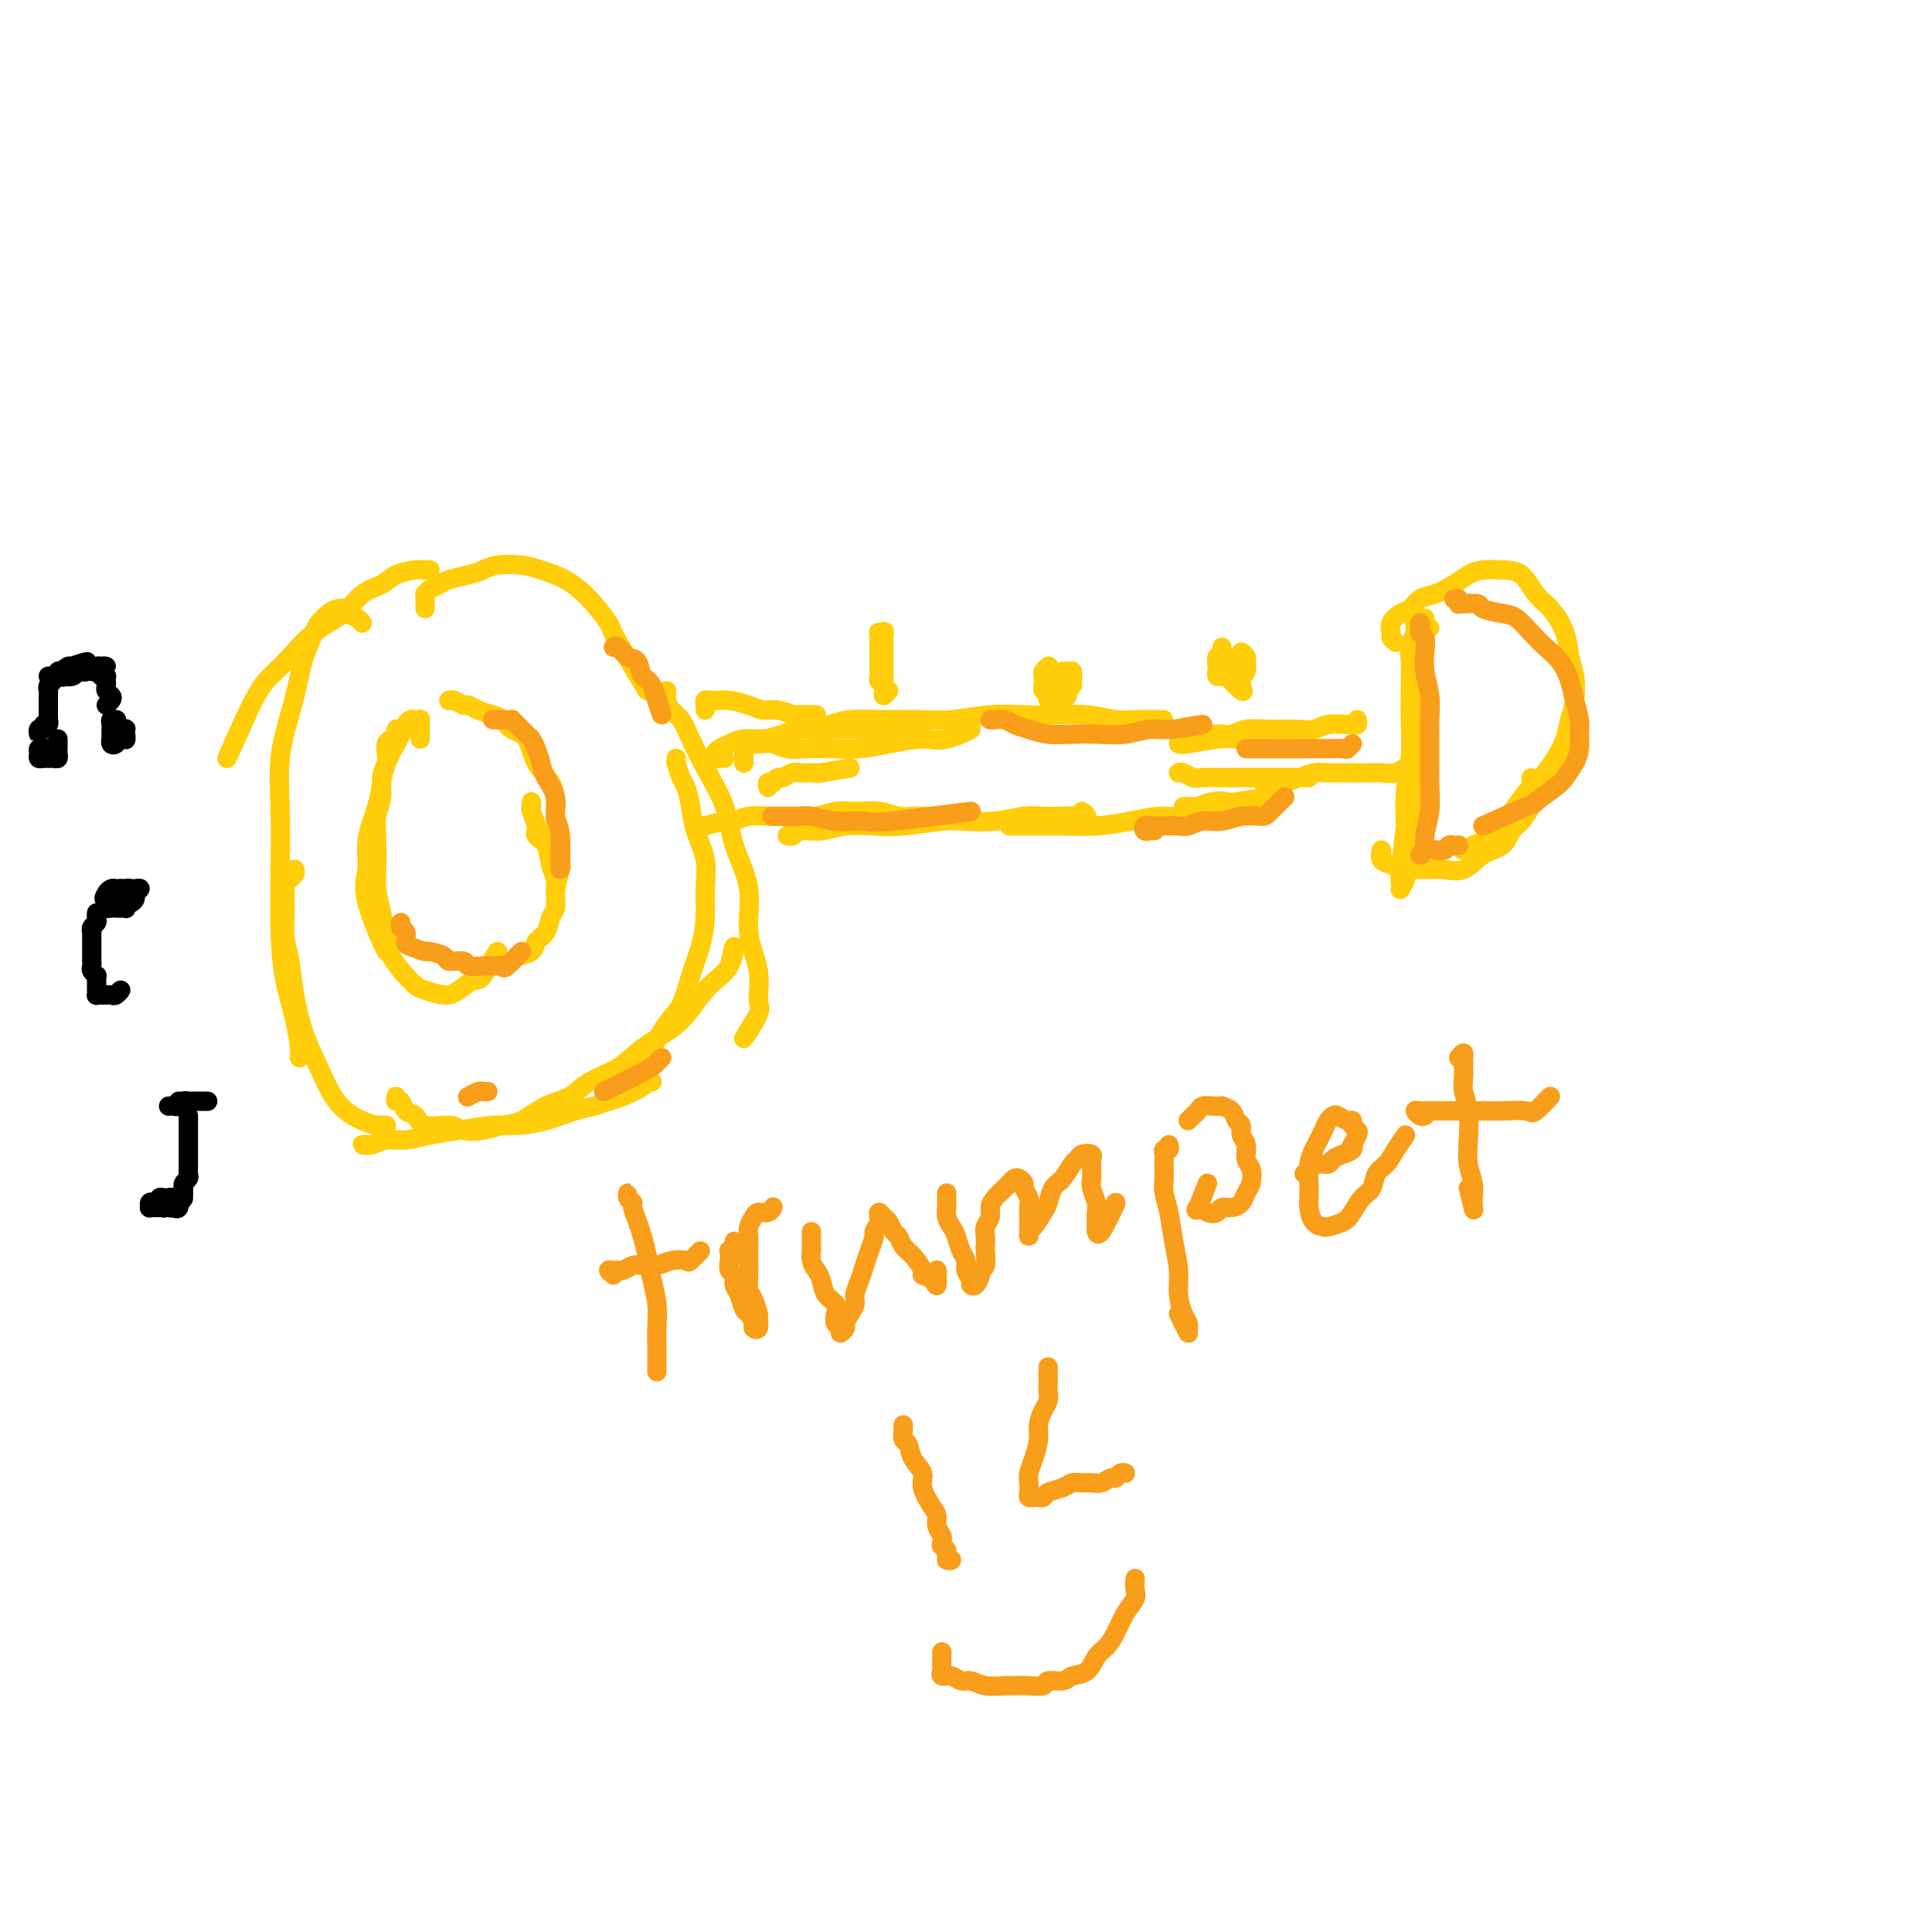 <svg viewBox='0 0 400 400' version='1.1' xmlns='http://www.w3.org/2000/svg' xmlns:xlink='http://www.w3.org/1999/xlink'><g fill='none' stroke='#FFCD0A' stroke-width='4' stroke-linecap='round' stroke-linejoin='round'><path d='M87,153c0.000,-0.332 0.001,-0.663 0,-1c-0.001,-0.337 -0.003,-0.679 0,-1c0.003,-0.321 0.012,-0.623 0,-1c-0.012,-0.377 -0.045,-0.831 0,-1c0.045,-0.169 0.166,-0.053 0,0c-0.166,0.053 -0.621,0.043 -1,0c-0.379,-0.043 -0.683,-0.119 -1,0c-0.317,0.119 -0.649,0.432 -1,1c-0.351,0.568 -0.723,1.391 -1,2c-0.277,0.609 -0.460,1.004 -1,2c-0.540,0.996 -1.436,2.593 -2,4c-0.564,1.407 -0.797,2.622 -1,4c-0.203,1.378 -0.376,2.918 -1,5c-0.624,2.082 -1.697,4.707 -2,7c-0.303,2.293 0.166,4.254 0,6c-0.166,1.746 -0.968,3.278 0,7c0.968,3.722 3.705,9.635 4,10c0.295,0.365 -1.853,-4.817 -4,-10'/><path d='M84,151c0.081,-0.006 0.163,-0.013 0,0c-0.163,0.013 -0.569,0.044 -1,0c-0.431,-0.044 -0.886,-0.163 -1,0c-0.114,0.163 0.114,0.609 0,1c-0.114,0.391 -0.571,0.726 -1,1c-0.429,0.274 -0.832,0.488 -1,1c-0.168,0.512 -0.101,1.322 0,2c0.101,0.678 0.237,1.225 0,2c-0.237,0.775 -0.848,1.779 -1,3c-0.152,1.221 0.155,2.660 0,4c-0.155,1.340 -0.771,2.580 -1,4c-0.229,1.420 -0.072,3.019 0,5c0.072,1.981 0.059,4.342 0,6c-0.059,1.658 -0.164,2.611 0,4c0.164,1.389 0.597,3.212 1,5c0.403,1.788 0.778,3.539 1,5c0.222,1.461 0.293,2.630 1,4c0.707,1.370 2.051,2.940 3,4c0.949,1.060 1.504,1.611 2,2c0.496,0.389 0.932,0.618 2,1c1.068,0.382 2.769,0.917 4,1c1.231,0.083 1.993,-0.287 3,-1c1.007,-0.713 2.260,-1.768 3,-2c0.740,-0.232 0.969,0.361 2,-1c1.031,-1.361 2.866,-4.674 3,-5c0.134,-0.326 -1.433,2.337 -3,5'/><path d='M93,145c-0.058,0.032 -0.116,0.064 0,0c0.116,-0.064 0.405,-0.224 1,0c0.595,0.224 1.497,0.833 2,1c0.503,0.167 0.609,-0.106 1,0c0.391,0.106 1.067,0.592 2,1c0.933,0.408 2.121,0.738 3,1c0.879,0.262 1.447,0.456 2,1c0.553,0.544 1.091,1.439 2,2c0.909,0.561 2.190,0.790 3,2c0.810,1.210 1.149,3.401 2,5c0.851,1.599 2.215,2.606 3,4c0.785,1.394 0.990,3.176 1,5c0.010,1.824 -0.177,3.690 0,6c0.177,2.310 0.718,5.062 1,6c0.282,0.938 0.307,0.060 0,1c-0.307,0.940 -0.945,3.697 -1,4c-0.055,0.303 0.472,-1.849 1,-4'/><path d='M110,166c0.034,0.387 0.069,0.773 0,1c-0.069,0.227 -0.240,0.294 0,1c0.240,0.706 0.891,2.051 1,3c0.109,0.949 -0.325,1.503 0,2c0.325,0.497 1.408,0.938 2,2c0.592,1.062 0.691,2.745 1,4c0.309,1.255 0.827,2.083 1,3c0.173,0.917 0.000,1.922 0,3c-0.000,1.078 0.171,2.229 0,3c-0.171,0.771 -0.686,1.164 -1,2c-0.314,0.836 -0.427,2.116 -1,3c-0.573,0.884 -1.607,1.371 -2,2c-0.393,0.629 -0.144,1.400 -1,2c-0.856,0.600 -2.816,1.029 -3,1c-0.184,-0.029 1.408,-0.514 3,-1'/><path d='M89,118c-0.300,0.017 -0.601,0.033 -1,0c-0.399,-0.033 -0.898,-0.116 -2,0c-1.102,0.116 -2.807,0.431 -4,1c-1.193,0.569 -1.872,1.394 -3,2c-1.128,0.606 -2.703,0.994 -4,2c-1.297,1.006 -2.314,2.629 -4,4c-1.686,1.371 -4.039,2.489 -6,4c-1.961,1.511 -3.528,3.413 -5,5c-1.472,1.587 -2.848,2.858 -4,4c-1.152,1.142 -2.079,2.154 -4,6c-1.921,3.846 -4.834,10.528 -5,11c-0.166,0.472 2.417,-5.264 5,-11'/><path d='M75,129c-0.228,-0.340 -0.456,-0.680 -1,-1c-0.544,-0.320 -1.405,-0.620 -2,-1c-0.595,-0.380 -0.923,-0.841 -1,-1c-0.077,-0.159 0.097,-0.015 0,0c-0.097,0.015 -0.464,-0.099 -1,0c-0.536,0.099 -1.242,0.410 -2,1c-0.758,0.590 -1.568,1.460 -2,2c-0.432,0.540 -0.488,0.751 -1,2c-0.512,1.249 -1.482,3.536 -2,5c-0.518,1.464 -0.583,2.104 -1,4c-0.417,1.896 -1.184,5.049 -2,8c-0.816,2.951 -1.681,5.700 -2,9c-0.319,3.300 -0.093,7.150 0,11c0.093,3.850 0.053,7.700 0,12c-0.053,4.300 -0.119,9.051 0,13c0.119,3.949 0.424,7.097 1,10c0.576,2.903 1.422,5.562 2,8c0.578,2.438 0.886,4.656 1,6c0.114,1.344 0.032,1.812 0,2c-0.032,0.188 -0.016,0.094 0,0'/><path d='M61,180c0.083,0.332 0.166,0.664 0,1c-0.166,0.336 -0.580,0.674 -1,1c-0.420,0.326 -0.844,0.638 -1,1c-0.156,0.362 -0.043,0.774 0,1c0.043,0.226 0.015,0.267 0,1c-0.015,0.733 -0.016,2.160 0,3c0.016,0.840 0.048,1.093 0,2c-0.048,0.907 -0.176,2.467 0,4c0.176,1.533 0.654,3.039 1,5c0.346,1.961 0.558,4.377 1,7c0.442,2.623 1.112,5.453 2,8c0.888,2.547 1.994,4.812 3,7c1.006,2.188 1.910,4.299 3,6c1.090,1.701 2.364,2.992 4,4c1.636,1.008 3.633,1.733 5,2c1.367,0.267 2.105,0.076 2,0c-0.105,-0.076 -1.052,-0.038 -2,0'/><path d='M88,126c0.001,-0.341 0.002,-0.683 0,-1c-0.002,-0.317 -0.008,-0.610 0,-1c0.008,-0.390 0.031,-0.878 0,-1c-0.031,-0.122 -0.115,0.122 0,0c0.115,-0.122 0.429,-0.610 1,-1c0.571,-0.390 1.400,-0.683 2,-1c0.600,-0.317 0.972,-0.660 2,-1c1.028,-0.340 2.714,-0.677 4,-1c1.286,-0.323 2.174,-0.632 3,-1c0.826,-0.368 1.591,-0.796 3,-1c1.409,-0.204 3.460,-0.184 5,0c1.540,0.184 2.567,0.532 4,1c1.433,0.468 3.272,1.056 5,2c1.728,0.944 3.344,2.245 5,4c1.656,1.755 3.351,3.965 4,5c0.649,1.035 0.252,0.894 2,4c1.748,3.106 5.642,9.459 6,10c0.358,0.541 -2.821,-4.729 -6,-10'/><path d='M138,143c0.017,0.360 0.035,0.720 0,1c-0.035,0.280 -0.121,0.480 0,1c0.121,0.520 0.449,1.361 1,2c0.551,0.639 1.325,1.076 2,2c0.675,0.924 1.250,2.333 2,4c0.750,1.667 1.673,3.591 3,6c1.327,2.409 3.057,5.304 4,8c0.943,2.696 1.099,5.195 2,8c0.901,2.805 2.546,5.916 3,9c0.454,3.084 -0.284,6.141 0,9c0.284,2.859 1.590,5.520 2,8c0.410,2.480 -0.076,4.778 0,6c0.076,1.222 0.713,1.367 0,3c-0.713,1.633 -2.775,4.752 -3,5c-0.225,0.248 1.388,-2.376 3,-5'/><path d='M135,224c-0.411,-0.059 -0.823,-0.118 -1,0c-0.177,0.118 -0.121,0.412 -1,1c-0.879,0.588 -2.694,1.471 -4,2c-1.306,0.529 -2.102,0.706 -3,1c-0.898,0.294 -1.896,0.705 -3,1c-1.104,0.295 -2.313,0.474 -4,1c-1.687,0.526 -3.850,1.397 -6,2c-2.150,0.603 -4.287,0.936 -6,1c-1.713,0.064 -3.004,-0.142 -5,0c-1.996,0.142 -4.698,0.630 -7,1c-2.302,0.370 -4.205,0.621 -6,1c-1.795,0.379 -3.481,0.886 -5,1c-1.519,0.114 -2.871,-0.165 -4,0c-1.129,0.165 -2.035,0.775 -3,1c-0.965,0.225 -1.990,0.064 -2,0c-0.010,-0.064 0.995,-0.032 2,0'/><path d='M82,227c-0.097,0.480 -0.195,0.959 0,1c0.195,0.041 0.682,-0.358 1,0c0.318,0.358 0.468,1.473 1,2c0.532,0.527 1.447,0.468 2,1c0.553,0.532 0.745,1.656 2,2c1.255,0.344 3.573,-0.091 5,0c1.427,0.091 1.962,0.708 3,1c1.038,0.292 2.578,0.259 4,0c1.422,-0.259 2.727,-0.744 4,-1c1.273,-0.256 2.514,-0.283 4,-1c1.486,-0.717 3.217,-2.123 5,-3c1.783,-0.877 3.618,-1.224 5,-2c1.382,-0.776 2.312,-1.980 4,-3c1.688,-1.020 4.134,-1.855 6,-3c1.866,-1.145 3.151,-2.601 5,-4c1.849,-1.399 4.262,-2.743 6,-4c1.738,-1.257 2.803,-2.428 4,-4c1.197,-1.572 2.527,-3.545 4,-5c1.473,-1.455 3.089,-2.392 4,-4c0.911,-1.608 1.117,-3.888 1,-4c-0.117,-0.112 -0.559,1.944 -1,4'/><path d='M140,157c0.024,0.504 0.048,1.008 0,1c-0.048,-0.008 -0.169,-0.528 0,0c0.169,0.528 0.627,2.103 1,3c0.373,0.897 0.660,1.116 1,2c0.340,0.884 0.733,2.433 1,4c0.267,1.567 0.409,3.152 1,5c0.591,1.848 1.630,3.959 2,6c0.370,2.041 0.069,4.013 0,6c-0.069,1.987 0.092,3.989 0,6c-0.092,2.011 -0.438,4.032 -1,6c-0.562,1.968 -1.339,3.884 -2,6c-0.661,2.116 -1.204,4.431 -2,6c-0.796,1.569 -1.843,2.390 -3,4c-1.157,1.610 -2.424,4.009 -3,5c-0.576,0.991 -0.463,0.575 -2,2c-1.537,1.425 -4.725,4.693 -5,5c-0.275,0.307 2.362,-2.346 5,-5'/><path d='M146,147c0.016,-0.310 0.033,-0.620 0,-1c-0.033,-0.380 -0.115,-0.831 0,-1c0.115,-0.169 0.429,-0.055 1,0c0.571,0.055 1.401,0.052 2,0c0.599,-0.052 0.967,-0.154 2,0c1.033,0.154 2.731,0.563 4,1c1.269,0.437 2.109,0.902 3,1c0.891,0.098 1.833,-0.170 3,0c1.167,0.170 2.560,0.777 3,1c0.440,0.223 -0.074,0.060 1,0c1.074,-0.060 3.735,-0.017 4,0c0.265,0.017 -1.868,0.009 -4,0'/><path d='M150,157c-0.314,-0.024 -0.629,-0.048 -1,0c-0.371,0.048 -0.799,0.166 -1,0c-0.201,-0.166 -0.175,-0.618 0,-1c0.175,-0.382 0.500,-0.694 1,-1c0.500,-0.306 1.175,-0.608 2,-1c0.825,-0.392 1.802,-0.876 3,-1c1.198,-0.124 2.619,0.110 4,0c1.381,-0.110 2.722,-0.565 4,-1c1.278,-0.435 2.494,-0.850 4,-1c1.506,-0.150 3.302,-0.037 5,0c1.698,0.037 3.297,-0.004 5,0c1.703,0.004 3.509,0.054 5,0c1.491,-0.054 2.668,-0.210 4,0c1.332,0.210 2.820,0.787 4,1c1.180,0.213 2.051,0.061 2,0c-0.051,-0.061 -1.026,-0.030 -2,0'/><path d='M154,158c0.002,-0.332 0.005,-0.663 0,-1c-0.005,-0.337 -0.017,-0.679 0,-1c0.017,-0.321 0.062,-0.622 0,-1c-0.062,-0.378 -0.232,-0.834 0,-1c0.232,-0.166 0.865,-0.041 1,0c0.135,0.041 -0.229,-0.003 0,0c0.229,0.003 1.052,0.053 2,0c0.948,-0.053 2.020,-0.210 3,0c0.980,0.210 1.869,0.786 3,1c1.131,0.214 2.504,0.067 4,0c1.496,-0.067 3.114,-0.054 5,0c1.886,0.054 4.041,0.149 6,0c1.959,-0.149 3.724,-0.543 6,-1c2.276,-0.457 5.064,-0.978 7,-1c1.936,-0.022 3.021,0.456 5,0c1.979,-0.456 4.851,-1.844 5,-2c0.149,-0.156 -2.426,0.922 -5,2'/><path d='M168,151c0.170,0.083 0.340,0.165 1,0c0.660,-0.165 1.811,-0.579 3,-1c1.189,-0.421 2.416,-0.849 4,-1c1.584,-0.151 3.525,-0.027 6,0c2.475,0.027 5.485,-0.045 8,0c2.515,0.045 4.534,0.207 7,0c2.466,-0.207 5.381,-0.784 8,-1c2.619,-0.216 4.944,-0.072 7,0c2.056,0.072 3.842,0.072 6,0c2.158,-0.072 4.689,-0.215 7,0c2.311,0.215 4.404,0.790 6,1c1.596,0.210 2.696,0.056 4,0c1.304,-0.056 2.813,-0.015 4,0c1.187,0.015 2.054,0.004 2,0c-0.054,-0.004 -1.027,-0.002 -2,0'/><path d='M159,163c-0.120,-0.414 -0.240,-0.828 0,-1c0.240,-0.172 0.841,-0.102 1,0c0.159,0.102 -0.125,0.238 0,0c0.125,-0.238 0.659,-0.849 1,-1c0.341,-0.151 0.491,0.157 1,0c0.509,-0.157 1.379,-0.779 2,-1c0.621,-0.221 0.995,-0.043 2,0c1.005,0.043 2.640,-0.050 3,0c0.360,0.050 -0.557,0.244 1,0c1.557,-0.244 5.588,-0.927 6,-1c0.412,-0.073 -2.794,0.463 -6,1'/><path d='M145,171c0.532,-0.033 1.064,-0.065 1,0c-0.064,0.065 -0.724,0.228 0,0c0.724,-0.228 2.833,-0.846 4,-1c1.167,-0.154 1.393,0.156 2,0c0.607,-0.156 1.597,-0.778 3,-1c1.403,-0.222 3.220,-0.045 5,0c1.780,0.045 3.522,-0.041 5,0c1.478,0.041 2.692,0.211 4,0c1.308,-0.211 2.710,-0.803 4,-1c1.290,-0.197 2.467,-0.000 4,0c1.533,0.000 3.422,-0.196 5,0c1.578,0.196 2.844,0.785 4,1c1.156,0.215 2.202,0.058 3,0c0.798,-0.058 1.348,-0.015 2,0c0.652,0.015 1.406,0.004 2,0c0.594,-0.004 1.027,-0.001 1,0c-0.027,0.001 -0.513,0.001 -1,0'/><path d='M164,173c0.134,0.009 0.268,0.017 0,0c-0.268,-0.017 -0.937,-0.061 -1,0c-0.063,0.061 0.481,0.226 1,0c0.519,-0.226 1.012,-0.844 2,-1c0.988,-0.156 2.469,0.151 4,0c1.531,-0.151 3.110,-0.759 5,-1c1.890,-0.241 4.089,-0.116 6,0c1.911,0.116 3.533,0.224 6,0c2.467,-0.224 5.779,-0.778 8,-1c2.221,-0.222 3.350,-0.112 5,0c1.650,0.112 3.820,0.226 6,0c2.180,-0.226 4.368,-0.791 6,-1c1.632,-0.209 2.706,-0.060 4,0c1.294,0.060 2.808,0.033 4,0c1.192,-0.033 2.062,-0.071 3,0c0.938,0.071 1.945,0.250 2,0c0.055,-0.250 -0.841,-0.929 -1,-1c-0.159,-0.071 0.421,0.464 1,1'/><path d='M209,171c0.643,-0.002 1.286,-0.003 2,0c0.714,0.003 1.500,0.011 3,0c1.500,-0.011 3.716,-0.040 6,0c2.284,0.040 4.638,0.151 7,0c2.362,-0.151 4.734,-0.562 7,-1c2.266,-0.438 4.427,-0.902 6,-1c1.573,-0.098 2.557,0.171 4,0c1.443,-0.171 3.344,-0.782 5,-1c1.656,-0.218 3.068,-0.042 4,0c0.932,0.042 1.384,-0.051 2,0c0.616,0.051 1.397,0.244 2,0c0.603,-0.244 1.030,-0.927 1,-1c-0.030,-0.073 -0.515,0.463 -1,1'/><path d='M245,167c0.322,0.008 0.644,0.016 1,0c0.356,-0.016 0.746,-0.056 1,0c0.254,0.056 0.372,0.207 1,0c0.628,-0.207 1.765,-0.771 3,-1c1.235,-0.229 2.568,-0.123 3,0c0.432,0.123 -0.038,0.264 2,0c2.038,-0.264 6.582,-0.933 7,-1c0.418,-0.067 -3.291,0.466 -7,1'/><path d='M244,154c0.281,0.111 0.562,0.221 2,0c1.438,-0.221 4.032,-0.775 6,-1c1.968,-0.225 3.311,-0.122 4,0c0.689,0.122 0.724,0.264 2,0c1.276,-0.264 3.793,-0.932 4,-1c0.207,-0.068 -1.897,0.466 -4,1'/><path d='M251,152c0.354,0.008 0.708,0.016 1,0c0.292,-0.016 0.520,-0.057 1,0c0.480,0.057 1.210,0.212 2,0c0.790,-0.212 1.641,-0.793 3,-1c1.359,-0.207 3.226,-0.041 5,0c1.774,0.041 3.455,-0.042 5,0c1.545,0.042 2.954,0.209 4,0c1.046,-0.209 1.730,-0.792 3,-1c1.270,-0.208 3.125,-0.039 4,0c0.875,0.039 0.771,-0.051 1,0c0.229,0.051 0.793,0.245 1,0c0.207,-0.245 0.059,-0.927 0,-1c-0.059,-0.073 -0.030,0.464 0,1'/><path d='M244,160c0.232,-0.113 0.463,-0.226 1,0c0.537,0.226 1.378,0.793 2,1c0.622,0.207 1.023,0.056 2,0c0.977,-0.056 2.530,-0.015 4,0c1.470,0.015 2.858,0.004 4,0c1.142,-0.004 2.038,-0.001 3,0c0.962,0.001 1.991,0.000 3,0c1.009,-0.000 2.000,-0.000 3,0c1.000,0.000 2.010,0.000 3,0c0.990,-0.000 1.959,-0.000 2,0c0.041,0.000 -0.845,0.000 -1,0c-0.155,-0.000 0.423,-0.000 1,0'/><path d='M263,162c-0.280,0.000 -0.560,0.000 -1,0c-0.440,0.000 -1.042,0.000 0,0c1.042,0.000 3.726,0.000 4,0c0.274,0.000 -1.863,0.000 -4,0'/><path d='M259,167c0.480,-0.046 0.961,-0.092 1,0c0.039,0.092 -0.363,0.323 0,0c0.363,-0.323 1.490,-1.201 2,-2c0.510,-0.799 0.403,-1.521 1,-2c0.597,-0.479 1.898,-0.717 3,-1c1.102,-0.283 2.004,-0.612 3,-1c0.996,-0.388 2.086,-0.836 3,-1c0.914,-0.164 1.651,-0.043 3,0c1.349,0.043 3.309,0.007 5,0c1.691,-0.007 3.113,0.015 4,0c0.887,-0.015 1.238,-0.066 2,0c0.762,0.066 1.936,0.248 3,0c1.064,-0.248 2.018,-0.928 2,-1c-0.018,-0.072 -1.009,0.464 -2,1'/><path d='M296,130c-0.309,0.032 -0.619,0.064 -1,0c-0.381,-0.064 -0.834,-0.223 -1,0c-0.166,0.223 -0.044,0.827 0,1c0.044,0.173 0.012,-0.086 0,0c-0.012,0.086 -0.003,0.518 0,1c0.003,0.482 0.001,1.014 0,2c-0.001,0.986 -0.000,2.425 0,4c0.000,1.575 -0.000,3.285 0,5c0.000,1.715 0.001,3.435 0,6c-0.001,2.565 -0.005,5.974 0,9c0.005,3.026 0.018,5.667 0,8c-0.018,2.333 -0.067,4.357 0,6c0.067,1.643 0.249,2.904 0,4c-0.249,1.096 -0.928,2.027 -1,2c-0.072,-0.027 0.464,-1.014 1,-2'/><path d='M295,128c-0.310,0.036 -0.619,0.071 -1,0c-0.381,-0.071 -0.833,-0.250 -1,0c-0.167,0.250 -0.048,0.929 0,1c0.048,0.071 0.024,-0.464 0,-1'/><path d='M293,128c-0.002,0.345 -0.004,0.690 0,1c0.004,0.310 0.015,0.584 0,1c-0.015,0.416 -0.057,0.972 0,1c0.057,0.028 0.211,-0.474 0,0c-0.211,0.474 -0.788,1.924 -1,3c-0.212,1.076 -0.061,1.779 0,3c0.061,1.221 0.030,2.958 0,5c-0.030,2.042 -0.061,4.387 0,7c0.061,2.613 0.212,5.495 0,8c-0.212,2.505 -0.788,4.635 -1,7c-0.212,2.365 -0.061,4.967 0,7c0.061,2.033 0.030,3.497 0,5c-0.030,1.503 -0.061,3.045 0,4c0.061,0.955 0.213,1.324 0,2c-0.213,0.676 -0.790,1.659 -1,2c-0.210,0.341 -0.052,0.041 0,0c0.052,-0.041 -0.003,0.177 0,0c0.003,-0.177 0.063,-0.748 0,-1c-0.063,-0.252 -0.248,-0.183 0,-3c0.248,-2.817 0.928,-8.519 1,-9c0.072,-0.481 -0.464,4.260 -1,9'/><path d='M289,133c-0.435,-0.355 -0.871,-0.710 -1,-1c-0.129,-0.290 0.048,-0.515 0,-1c-0.048,-0.485 -0.320,-1.228 0,-2c0.320,-0.772 1.233,-1.572 2,-2c0.767,-0.428 1.388,-0.485 2,-1c0.612,-0.515 1.216,-1.487 2,-2c0.784,-0.513 1.749,-0.568 3,-1c1.251,-0.432 2.789,-1.240 4,-2c1.211,-0.760 2.095,-1.473 3,-2c0.905,-0.527 1.830,-0.870 3,-1c1.170,-0.130 2.583,-0.048 4,0c1.417,0.048 2.838,0.064 4,1c1.162,0.936 2.066,2.794 3,4c0.934,1.206 1.897,1.761 3,3c1.103,1.239 2.345,3.163 3,5c0.655,1.837 0.723,3.586 1,5c0.277,1.414 0.763,2.492 1,4c0.237,1.508 0.226,3.447 0,5c-0.226,1.553 -0.668,2.722 -1,4c-0.332,1.278 -0.553,2.667 -1,4c-0.447,1.333 -1.120,2.611 -2,4c-0.880,1.389 -1.969,2.891 -3,4c-1.031,1.109 -2.005,1.827 -3,3c-0.995,1.173 -2.010,2.803 -3,4c-0.990,1.197 -1.954,1.963 -3,3c-1.046,1.037 -2.172,2.347 -3,3c-0.828,0.653 -1.356,0.649 -2,1c-0.644,0.351 -1.404,1.056 -2,1c-0.596,-0.056 -1.027,-0.873 -1,-1c0.027,-0.127 0.514,0.437 1,1'/><path d='M317,162c0.001,-0.529 0.002,-1.059 0,-1c-0.002,0.059 -0.006,0.705 0,1c0.006,0.295 0.023,0.238 0,1c-0.023,0.762 -0.088,2.344 0,3c0.088,0.656 0.327,0.387 0,1c-0.327,0.613 -1.220,2.109 -2,3c-0.780,0.891 -1.447,1.177 -2,2c-0.553,0.823 -0.990,2.182 -2,3c-1.010,0.818 -2.591,1.095 -4,2c-1.409,0.905 -2.646,2.440 -4,3c-1.354,0.560 -2.823,0.147 -4,0c-1.177,-0.147 -2.060,-0.027 -3,0c-0.940,0.027 -1.937,-0.040 -3,0c-1.063,0.040 -2.194,0.188 -3,0c-0.806,-0.188 -1.288,-0.710 -2,-1c-0.712,-0.290 -1.653,-0.347 -2,-1c-0.347,-0.653 -0.099,-1.901 0,-2c0.099,-0.099 0.050,0.950 0,2'/><path d='M182,133c-0.001,1.209 -0.001,2.418 0,3c0.001,0.582 0.004,0.537 0,1c-0.004,0.463 -0.015,1.435 0,2c0.015,0.565 0.058,0.723 0,1c-0.058,0.277 -0.215,0.674 0,1c0.215,0.326 0.804,0.583 1,1c0.196,0.417 -0.000,0.996 0,1c0.000,0.004 0.196,-0.567 0,-1c-0.196,-0.433 -0.785,-0.727 -1,-1c-0.215,-0.273 -0.058,-0.524 0,-1c0.058,-0.476 0.015,-1.178 0,-2c-0.015,-0.822 -0.004,-1.765 0,-2c0.004,-0.235 0.000,0.238 0,0c-0.000,-0.238 0.004,-1.187 0,-2c-0.004,-0.813 -0.015,-1.488 0,-2c0.015,-0.512 0.057,-0.859 0,-1c-0.057,-0.141 -0.211,-0.074 0,0c0.211,0.074 0.789,0.155 1,0c0.211,-0.155 0.057,-0.546 0,0c-0.057,0.546 -0.015,2.029 0,3c0.015,0.971 0.004,1.429 0,2c-0.004,0.571 -0.002,1.254 0,2c0.002,0.746 0.005,1.554 0,2c-0.005,0.446 -0.018,0.528 0,1c0.018,0.472 0.067,1.333 0,2c-0.067,0.667 -0.249,1.141 0,1c0.249,-0.141 0.928,-0.897 1,-1c0.072,-0.103 -0.464,0.449 -1,1'/><path d='M217,138c0.113,-0.079 0.227,-0.158 0,0c-0.227,0.158 -0.794,0.553 -1,1c-0.206,0.447 -0.051,0.946 0,1c0.051,0.054 -0.001,-0.335 0,0c0.001,0.335 0.056,1.396 0,2c-0.056,0.604 -0.222,0.750 0,1c0.222,0.250 0.833,0.604 1,1c0.167,0.396 -0.109,0.835 0,1c0.109,0.165 0.603,0.056 1,0c0.397,-0.056 0.699,-0.060 1,0c0.301,0.060 0.603,0.184 1,0c0.397,-0.184 0.891,-0.675 1,-1c0.109,-0.325 -0.166,-0.483 0,-1c0.166,-0.517 0.774,-1.392 1,-2c0.226,-0.608 0.071,-0.948 0,-1c-0.071,-0.052 -0.057,0.185 0,0c0.057,-0.185 0.156,-0.793 0,-1c-0.156,-0.207 -0.567,-0.014 -1,0c-0.433,0.014 -0.886,-0.151 -1,0c-0.114,0.151 0.113,0.618 0,1c-0.113,0.382 -0.566,0.680 -1,1c-0.434,0.320 -0.848,0.664 -1,1c-0.152,0.336 -0.041,0.665 0,1c0.041,0.335 0.014,0.675 0,1c-0.014,0.325 -0.014,0.633 0,1c0.014,0.367 0.042,0.791 1,0c0.958,-0.791 2.845,-2.797 3,-3c0.155,-0.203 -1.423,1.399 -3,3'/><path d='M253,134c0.008,0.457 0.016,0.914 0,1c-0.016,0.086 -0.057,-0.198 0,0c0.057,0.198 0.210,0.880 0,1c-0.210,0.120 -0.784,-0.322 -1,0c-0.216,0.322 -0.073,1.408 0,2c0.073,0.592 0.075,0.692 0,1c-0.075,0.308 -0.226,0.826 0,1c0.226,0.174 0.830,0.006 1,0c0.170,-0.006 -0.095,0.152 0,0c0.095,-0.152 0.551,-0.614 1,-1c0.449,-0.386 0.890,-0.697 1,-1c0.110,-0.303 -0.110,-0.600 0,-1c0.110,-0.400 0.551,-0.904 1,-1c0.449,-0.096 0.906,0.216 1,0c0.094,-0.216 -0.175,-0.959 0,-1c0.175,-0.041 0.793,0.619 1,1c0.207,0.381 0.002,0.482 0,1c-0.002,0.518 0.199,1.453 0,2c-0.199,0.547 -0.799,0.708 -1,1c-0.201,0.292 -0.004,0.716 0,1c0.004,0.284 -0.184,0.427 0,1c0.184,0.573 0.742,1.577 0,1c-0.742,-0.577 -2.783,-2.736 -3,-3c-0.217,-0.264 1.392,1.368 3,3'/></g>
<g fill='none' stroke='#000000' stroke-width='4' stroke-linecap='round' stroke-linejoin='round'><path d='M11,155c-0.445,-0.142 -0.889,-0.284 -1,0c-0.111,0.284 0.113,0.994 0,1c-0.113,0.006 -0.563,-0.692 -1,-1c-0.437,-0.308 -0.860,-0.226 -1,0c-0.140,0.226 0.004,0.596 0,1c-0.004,0.404 -0.155,0.841 0,1c0.155,0.159 0.616,0.040 1,0c0.384,-0.040 0.691,0.000 1,0c0.309,-0.000 0.619,-0.041 1,0c0.381,0.041 0.834,0.164 1,0c0.166,-0.164 0.044,-0.616 0,-1c-0.044,-0.384 -0.012,-0.701 0,-1c0.012,-0.299 0.003,-0.581 0,-1c-0.003,-0.419 -0.001,-0.977 0,-1c0.001,-0.023 0.000,0.488 0,1'/><path d='M9,151c-0.431,-0.146 -0.863,-0.292 -1,0c-0.137,0.292 0.020,1.022 0,1c-0.020,-0.022 -0.215,-0.794 0,-1c0.215,-0.206 0.842,0.156 1,0c0.158,-0.156 -0.154,-0.829 0,-1c0.154,-0.171 0.773,0.162 1,0c0.227,-0.162 0.061,-0.817 0,-1c-0.061,-0.183 -0.016,0.106 0,0c0.016,-0.106 0.004,-0.606 0,-1c-0.004,-0.394 -0.001,-0.683 0,-1c0.001,-0.317 -0.001,-0.662 0,-1c0.001,-0.338 0.004,-0.668 0,-1c-0.004,-0.332 -0.015,-0.667 0,-1c0.015,-0.333 0.055,-0.664 0,-1c-0.055,-0.336 -0.207,-0.678 0,-1c0.207,-0.322 0.772,-0.626 1,-1c0.228,-0.374 0.118,-0.818 0,-1c-0.118,-0.182 -0.243,-0.100 0,0c0.243,0.100 0.853,0.219 1,0c0.147,-0.219 -0.168,-0.777 0,-1c0.168,-0.223 0.818,-0.112 1,0c0.182,0.112 -0.105,0.226 0,0c0.105,-0.226 0.602,-0.793 1,-1c0.398,-0.207 0.698,-0.055 1,0c0.302,0.055 0.606,0.014 1,0c0.394,-0.014 0.879,-0.001 1,0c0.121,0.001 -0.122,-0.011 0,0c0.122,0.011 0.610,0.044 1,0c0.390,-0.044 0.682,-0.166 1,0c0.318,0.166 0.662,0.619 1,1c0.338,0.381 0.669,0.691 1,1'/><path d='M21,140c1.309,0.245 1.082,-0.142 1,0c-0.082,0.142 -0.018,0.812 0,1c0.018,0.188 -0.008,-0.105 0,0c0.008,0.105 0.050,0.607 0,1c-0.050,0.393 -0.193,0.677 0,1c0.193,0.323 0.722,0.684 1,1c0.278,0.316 0.306,0.585 0,1c-0.306,0.415 -0.944,0.976 -1,1c-0.056,0.024 0.472,-0.488 1,-1'/><path d='M24,149c0.113,0.024 0.227,0.048 0,0c-0.227,-0.048 -0.793,-0.166 -1,0c-0.207,0.166 -0.055,0.618 0,1c0.055,0.382 0.014,0.694 0,1c-0.014,0.306 -0.001,0.605 0,1c0.001,0.395 -0.011,0.886 0,1c0.011,0.114 0.045,-0.151 0,0c-0.045,0.151 -0.170,0.716 0,1c0.170,0.284 0.634,0.287 1,0c0.366,-0.287 0.634,-0.865 1,-1c0.366,-0.135 0.831,0.174 1,0c0.169,-0.174 0.043,-0.831 0,-1c-0.043,-0.169 -0.001,0.150 0,0c0.001,-0.150 -0.038,-0.770 0,-1c0.038,-0.230 0.153,-0.072 0,0c-0.153,0.072 -0.574,0.058 -1,0c-0.426,-0.058 -0.856,-0.159 -1,0c-0.144,0.159 0.000,0.580 0,1c-0.000,0.420 -0.144,0.840 0,1c0.144,0.160 0.574,0.059 1,0c0.426,-0.059 0.846,-0.078 1,0c0.154,0.078 0.041,0.252 0,0c-0.041,-0.252 -0.012,-0.929 0,-1c0.012,-0.071 0.006,0.465 0,1'/><path d='M26,185c0.039,0.113 0.078,0.227 0,0c-0.078,-0.227 -0.273,-0.793 0,-1c0.273,-0.207 1.012,-0.055 1,0c-0.012,0.055 -0.777,0.014 -1,0c-0.223,-0.014 0.094,-0.001 0,0c-0.094,0.001 -0.600,-0.011 -1,0c-0.400,0.011 -0.696,0.044 -1,0c-0.304,-0.044 -0.618,-0.166 -1,0c-0.382,0.166 -0.831,0.619 -1,1c-0.169,0.381 -0.056,0.691 0,1c0.056,0.309 0.056,0.619 0,1c-0.056,0.381 -0.169,0.834 0,1c0.169,0.166 0.620,0.046 1,0c0.380,-0.046 0.690,-0.016 1,0c0.310,0.016 0.622,0.019 1,0c0.378,-0.019 0.823,-0.061 1,0c0.177,0.061 0.085,0.224 0,0c-0.085,-0.224 -0.162,-0.834 0,-1c0.162,-0.166 0.562,0.113 1,0c0.438,-0.113 0.913,-0.619 1,-1c0.087,-0.381 -0.216,-0.638 0,-1c0.216,-0.362 0.950,-0.829 1,-1c0.050,-0.171 -0.584,-0.046 -1,0c-0.416,0.046 -0.614,0.012 -1,0c-0.386,-0.012 -0.959,-0.003 -1,0c-0.041,0.003 0.451,0.001 0,0c-0.451,-0.001 -1.843,-0.000 -2,0c-0.157,0.000 0.922,0.000 2,0'/><path d='M20,189c-0.030,0.331 -0.061,0.662 0,1c0.061,0.338 0.212,0.682 0,1c-0.212,0.318 -0.789,0.610 -1,1c-0.211,0.390 -0.057,0.878 0,1c0.057,0.122 0.015,-0.121 0,0c-0.015,0.121 -0.004,0.606 0,1c0.004,0.394 0.001,0.697 0,1c-0.001,0.303 -0.000,0.606 0,1c0.000,0.394 0.000,0.879 0,1c-0.000,0.121 -0.001,-0.123 0,0c0.001,0.123 0.004,0.611 0,1c-0.004,0.389 -0.015,0.678 0,1c0.015,0.322 0.057,0.678 0,1c-0.057,0.322 -0.211,0.611 0,1c0.211,0.389 0.789,0.877 1,1c0.211,0.123 0.057,-0.121 0,0c-0.057,0.121 -0.016,0.607 0,1c0.016,0.393 0.007,0.694 0,1c-0.007,0.306 -0.012,0.618 0,1c0.012,0.382 0.041,0.835 0,1c-0.041,0.165 -0.151,0.044 0,0c0.151,-0.044 0.565,-0.011 1,0c0.435,0.011 0.892,-0.002 1,0c0.108,0.002 -0.131,0.017 0,0c0.131,-0.017 0.633,-0.066 1,0c0.367,0.066 0.599,0.249 1,0c0.401,-0.249 0.972,-0.928 1,-1c0.028,-0.072 -0.486,0.464 -1,1'/><path d='M35,248c-0.303,0.030 -0.607,0.060 -1,0c-0.393,-0.060 -0.876,-0.208 -1,0c-0.124,0.208 0.109,0.774 0,1c-0.109,0.226 -0.562,0.113 -1,0c-0.438,-0.113 -0.860,-0.226 -1,0c-0.140,0.226 0.004,0.793 0,1c-0.004,0.207 -0.155,0.056 0,0c0.155,-0.056 0.615,-0.015 1,0c0.385,0.015 0.696,0.005 1,0c0.304,-0.005 0.603,-0.005 1,0c0.397,0.005 0.894,0.017 1,0c0.106,-0.017 -0.177,-0.061 0,0c0.177,0.061 0.815,0.226 1,0c0.185,-0.226 -0.083,-0.845 0,-1c0.083,-0.155 0.516,0.154 1,0c0.484,-0.154 1.019,-0.769 1,-1c-0.019,-0.231 -0.593,-0.077 -1,0c-0.407,0.077 -0.649,0.077 -1,0c-0.351,-0.077 -0.813,-0.231 -1,0c-0.187,0.231 -0.099,0.846 0,1c0.099,0.154 0.207,-0.155 0,0c-0.207,0.155 -0.731,0.774 -1,1c-0.269,0.226 -0.283,0.060 0,0c0.283,-0.060 0.864,-0.014 1,0c0.136,0.014 -0.174,-0.005 0,0c0.174,0.005 0.831,0.035 1,0c0.169,-0.035 -0.151,-0.133 0,0c0.151,0.133 0.771,0.497 1,0c0.229,-0.497 0.065,-1.856 0,-2c-0.065,-0.144 -0.033,0.928 0,2'/><path d='M38,247c-0.008,-0.447 -0.016,-0.893 0,-1c0.016,-0.107 0.057,0.126 0,0c-0.057,-0.126 -0.211,-0.612 0,-1c0.211,-0.388 0.789,-0.677 1,-1c0.211,-0.323 0.057,-0.678 0,-1c-0.057,-0.322 -0.015,-0.611 0,-1c0.015,-0.389 0.004,-0.877 0,-1c-0.004,-0.123 -0.001,0.121 0,0c0.001,-0.121 0.000,-0.606 0,-1c-0.000,-0.394 -0.000,-0.697 0,-1c0.000,-0.303 0.000,-0.606 0,-1c-0.000,-0.394 -0.000,-0.879 0,-1c0.000,-0.121 0.000,0.121 0,0c-0.000,-0.121 -0.000,-0.606 0,-1c0.000,-0.394 0.000,-0.696 0,-1c-0.000,-0.304 -0.000,-0.608 0,-1c0.000,-0.392 0.000,-0.871 0,-1c-0.000,-0.129 -0.000,0.093 0,0c0.000,-0.093 0.000,-0.499 0,-1c-0.000,-0.501 -0.000,-1.096 0,-1c0.000,0.096 0.000,0.885 0,1c-0.000,0.115 -0.000,-0.442 0,-1'/><path d='M35,229c-0.089,0.008 -0.179,0.016 0,0c0.179,-0.016 0.626,-0.057 1,0c0.374,0.057 0.674,0.211 1,0c0.326,-0.211 0.679,-0.789 1,-1c0.321,-0.211 0.612,-0.057 1,0c0.388,0.057 0.873,0.015 1,0c0.127,-0.015 -0.105,-0.004 0,0c0.105,0.004 0.547,0.001 1,0c0.453,-0.001 0.917,-0.000 1,0c0.083,0.000 -0.216,0.000 0,0c0.216,-0.000 0.949,-0.000 1,0c0.051,0.000 -0.578,0.000 -1,0c-0.422,-0.000 -0.637,-0.000 -1,0c-0.363,0.000 -0.872,0.000 -1,0c-0.128,-0.000 0.126,-0.000 0,0c-0.126,0.000 -0.634,0.000 -1,0c-0.366,-0.000 -0.592,-0.000 -1,0c-0.408,0.000 -0.999,0.000 -1,0c-0.001,-0.000 0.588,-0.000 1,0c0.412,0.000 0.646,0.000 1,0c0.354,-0.000 0.826,-0.000 1,0c0.174,0.000 0.050,0.000 0,0c-0.050,-0.000 -0.025,-0.000 0,0'/><path d='M22,185c-0.400,0.689 -0.800,1.378 0,1c0.800,-0.378 2.800,-1.822 3,-2c0.200,-0.178 -1.400,0.911 -3,2'/><path d='M11,140c0.138,0.000 0.276,0.000 0,0c-0.276,-0.000 -0.965,-0.000 -1,0c-0.035,0.000 0.586,0.001 1,0c0.414,-0.001 0.622,-0.004 1,0c0.378,0.004 0.928,0.015 1,0c0.072,-0.015 -0.333,-0.056 0,0c0.333,0.056 1.402,0.207 2,0c0.598,-0.207 0.723,-0.774 1,-1c0.277,-0.226 0.706,-0.113 1,0c0.294,0.113 0.454,0.225 1,0c0.546,-0.225 1.478,-0.789 2,-1c0.522,-0.211 0.634,-0.071 1,0c0.366,0.071 0.985,0.072 1,0c0.015,-0.072 -0.574,-0.215 -1,0c-0.426,0.215 -0.688,0.790 -1,1c-0.312,0.210 -0.675,0.056 -1,0c-0.325,-0.056 -0.612,-0.015 -1,0c-0.388,0.015 -0.877,0.003 -1,0c-0.123,-0.003 0.121,0.003 0,0c-0.121,-0.003 -0.607,-0.014 -1,0c-0.393,0.014 -0.695,0.052 -1,0c-0.305,-0.052 -0.614,-0.195 -1,0c-0.386,0.195 -0.849,0.729 -1,1c-0.151,0.271 0.011,0.278 0,0c-0.011,-0.278 -0.196,-0.843 0,-1c0.196,-0.157 0.774,0.092 1,0c0.226,-0.092 0.099,-0.525 1,-1c0.901,-0.475 2.829,-0.993 3,-1c0.171,-0.007 -1.414,0.496 -3,1'/></g>
<g fill='none' stroke='#F99E1B' stroke-width='4' stroke-linecap='round' stroke-linejoin='round'><path d='M102,149c0.331,-0.000 0.663,-0.001 1,0c0.337,0.001 0.681,0.002 1,0c0.319,-0.002 0.614,-0.008 1,0c0.386,0.008 0.863,0.029 1,0c0.137,-0.029 -0.065,-0.108 0,0c0.065,0.108 0.399,0.402 1,1c0.601,0.598 1.469,1.499 2,2c0.531,0.501 0.724,0.601 1,1c0.276,0.399 0.633,1.097 1,2c0.367,0.903 0.743,2.010 1,3c0.257,0.990 0.395,1.862 1,3c0.605,1.138 1.679,2.543 2,4c0.321,1.457 -0.110,2.968 0,4c0.110,1.032 0.760,1.586 1,4c0.240,2.414 0.068,6.690 0,7c-0.068,0.310 -0.034,-3.345 0,-7'/><path d='M83,191c-0.115,0.364 -0.230,0.729 0,1c0.230,0.271 0.805,0.450 1,1c0.195,0.550 0.011,1.471 0,2c-0.011,0.529 0.152,0.668 1,1c0.848,0.332 2.382,0.859 3,1c0.618,0.141 0.321,-0.102 1,0c0.679,0.102 2.335,0.549 3,1c0.665,0.451 0.338,0.906 1,1c0.662,0.094 2.315,-0.172 3,0c0.685,0.172 0.404,0.782 1,1c0.596,0.218 2.068,0.045 3,0c0.932,-0.045 1.324,0.038 2,0c0.676,-0.038 1.635,-0.196 2,0c0.365,0.196 0.137,0.745 1,0c0.863,-0.745 2.818,-2.784 3,-3c0.182,-0.216 -1.409,1.392 -3,3'/><path d='M127,134c0.252,-0.220 0.503,-0.441 1,0c0.497,0.441 1.238,1.542 2,2c0.762,0.458 1.544,0.272 2,1c0.456,0.728 0.586,2.370 1,3c0.414,0.630 1.111,0.246 2,2c0.889,1.754 1.968,5.644 2,6c0.032,0.356 -0.984,-2.822 -2,-6'/><path d='M137,219c-0.369,0.339 -0.738,0.679 -1,1c-0.262,0.321 -0.417,0.625 -3,2c-2.583,1.375 -7.595,3.821 -8,4c-0.405,0.179 3.798,-1.911 8,-4'/><path d='M101,226c-0.370,0.030 -0.740,0.061 -1,0c-0.260,-0.061 -0.410,-0.212 -1,0c-0.590,0.212 -1.620,0.788 -2,1c-0.380,0.212 -0.108,0.061 0,0c0.108,-0.061 0.054,-0.030 0,0'/><path d='M160,169c-0.152,0.002 -0.305,0.005 0,0c0.305,-0.005 1.066,-0.016 2,0c0.934,0.016 2.040,0.059 3,0c0.960,-0.059 1.775,-0.221 3,0c1.225,0.221 2.861,0.824 5,1c2.139,0.176 4.779,-0.077 6,0c1.221,0.077 1.021,0.482 6,0c4.979,-0.482 15.137,-1.852 16,-2c0.863,-0.148 -7.568,0.926 -16,2'/><path d='M205,149c0.239,0.024 0.478,0.049 1,0c0.522,-0.049 1.328,-0.171 2,0c0.672,0.171 1.209,0.634 2,1c0.791,0.366 1.834,0.635 3,1c1.166,0.365 2.454,0.826 4,1c1.546,0.174 3.350,0.062 5,0c1.650,-0.062 3.144,-0.074 5,0c1.856,0.074 4.072,0.232 6,0c1.928,-0.232 3.568,-0.856 5,-1c1.432,-0.144 2.655,0.192 5,0c2.345,-0.192 5.813,-0.912 6,-1c0.187,-0.088 -2.906,0.456 -6,1'/><path d='M239,172c-0.323,-0.030 -0.646,-0.061 -1,0c-0.354,0.061 -0.740,0.212 -1,0c-0.260,-0.212 -0.394,-0.788 0,-1c0.394,-0.212 1.315,-0.061 2,0c0.685,0.061 1.134,0.031 2,0c0.866,-0.031 2.149,-0.065 3,0c0.851,0.065 1.272,0.228 2,0c0.728,-0.228 1.765,-0.846 3,-1c1.235,-0.154 2.670,0.156 4,0c1.330,-0.156 2.555,-0.776 4,-1c1.445,-0.224 3.109,-0.050 4,0c0.891,0.050 1.009,-0.025 2,-1c0.991,-0.975 2.855,-2.850 3,-3c0.145,-0.150 -1.427,1.425 -3,3'/><path d='M258,155c0.356,-0.000 0.713,-0.000 1,0c0.287,0.000 0.506,0.000 1,0c0.494,-0.000 1.263,-0.000 2,0c0.737,0.000 1.442,0.000 2,0c0.558,-0.000 0.969,-0.000 2,0c1.031,0.000 2.681,0.001 4,0c1.319,-0.001 2.305,-0.005 3,0c0.695,0.005 1.098,0.018 2,0c0.902,-0.018 2.304,-0.067 3,0c0.696,0.067 0.687,0.249 1,0c0.313,-0.249 0.946,-0.928 1,-1c0.054,-0.072 -0.473,0.464 -1,1'/><path d='M294,130c0.030,-0.637 0.060,-1.274 0,-1c-0.060,0.274 -0.208,1.458 0,2c0.208,0.542 0.774,0.442 1,1c0.226,0.558 0.113,1.775 0,3c-0.113,1.225 -0.227,2.458 0,4c0.227,1.542 0.794,3.395 1,5c0.206,1.605 0.051,2.964 0,5c-0.051,2.036 0.002,4.748 0,7c-0.002,2.252 -0.057,4.044 0,6c0.057,1.956 0.228,4.077 0,6c-0.228,1.923 -0.855,3.650 -1,5c-0.145,1.350 0.192,2.325 0,3c-0.192,0.675 -0.912,1.050 -1,1c-0.088,-0.050 0.456,-0.525 1,-1'/><path d='M301,124c0.421,-0.114 0.842,-0.227 1,0c0.158,0.227 0.053,0.796 0,1c-0.053,0.204 -0.054,0.044 0,0c0.054,-0.044 0.163,0.028 1,0c0.837,-0.028 2.401,-0.156 3,0c0.599,0.156 0.232,0.597 1,1c0.768,0.403 2.670,0.767 4,1c1.330,0.233 2.086,0.333 3,1c0.914,0.667 1.985,1.899 3,3c1.015,1.101 1.975,2.069 3,3c1.025,0.931 2.117,1.824 3,3c0.883,1.176 1.558,2.636 2,4c0.442,1.364 0.652,2.633 1,4c0.348,1.367 0.833,2.832 1,4c0.167,1.168 0.017,2.041 0,3c-0.017,0.959 0.099,2.006 0,3c-0.099,0.994 -0.412,1.936 -1,3c-0.588,1.064 -1.451,2.250 -2,3c-0.549,0.750 -0.782,1.063 -2,2c-1.218,0.937 -3.419,2.499 -4,3c-0.581,0.501 0.459,-0.057 -2,1c-2.459,1.057 -8.417,3.731 -9,4c-0.583,0.269 4.208,-1.865 9,-4'/><path d='M302,175c-0.321,0.030 -0.641,0.061 -1,0c-0.359,-0.061 -0.756,-0.212 -1,0c-0.244,0.212 -0.335,0.788 -1,1c-0.665,0.212 -1.904,0.061 -2,0c-0.096,-0.061 0.952,-0.030 2,0'/><path d='M131,249c-0.431,-0.286 -0.862,-0.573 -1,-1c-0.138,-0.427 0.019,-0.995 0,-1c-0.019,-0.005 -0.212,0.553 0,1c0.212,0.447 0.830,0.782 1,1c0.170,0.218 -0.109,0.318 0,1c0.109,0.682 0.607,1.945 1,3c0.393,1.055 0.680,1.903 1,3c0.320,1.097 0.674,2.443 1,4c0.326,1.557 0.623,3.325 1,5c0.377,1.675 0.833,3.256 1,5c0.167,1.744 0.045,3.650 0,5c-0.045,1.350 -0.012,2.143 0,3c0.012,0.857 0.003,1.776 0,3c-0.003,1.224 -0.001,2.753 0,3c0.001,0.247 0.000,-0.786 0,-1c-0.000,-0.214 -0.000,0.393 0,1'/><path d='M127,264c-0.510,-0.425 -1.020,-0.850 -1,-1c0.020,-0.150 0.571,-0.026 1,0c0.429,0.026 0.737,-0.044 1,0c0.263,0.044 0.481,0.204 1,0c0.519,-0.204 1.337,-0.773 2,-1c0.663,-0.227 1.170,-0.111 2,0c0.830,0.111 1.983,0.217 3,0c1.017,-0.217 1.900,-0.757 3,-1c1.100,-0.243 2.419,-0.189 3,0c0.581,0.189 0.426,0.512 1,0c0.574,-0.512 1.878,-1.861 2,-2c0.122,-0.139 -0.939,0.930 -2,2'/><path d='M152,257c0.113,0.297 0.225,0.594 0,1c-0.225,0.406 -0.788,0.920 -1,1c-0.212,0.080 -0.072,-0.273 0,0c0.072,0.273 0.075,1.174 0,2c-0.075,0.826 -0.227,1.577 0,2c0.227,0.423 0.834,0.518 1,1c0.166,0.482 -0.109,1.351 0,2c0.109,0.649 0.603,1.077 1,2c0.397,0.923 0.699,2.340 1,3c0.301,0.660 0.602,0.562 1,1c0.398,0.438 0.892,1.412 1,2c0.108,0.588 -0.170,0.789 0,1c0.170,0.211 0.788,0.433 1,0c0.212,-0.433 0.018,-1.522 0,-2c-0.018,-0.478 0.139,-0.344 0,-1c-0.139,-0.656 -0.573,-2.100 -1,-3c-0.427,-0.900 -0.846,-1.256 -1,-2c-0.154,-0.744 -0.042,-1.876 0,-3c0.042,-1.124 0.015,-2.241 0,-3c-0.015,-0.759 -0.016,-1.160 0,-2c0.016,-0.840 0.049,-2.119 0,-3c-0.049,-0.881 -0.181,-1.364 0,-2c0.181,-0.636 0.675,-1.424 1,-2c0.325,-0.576 0.479,-0.939 1,-1c0.521,-0.061 1.408,0.179 2,0c0.592,-0.179 0.890,-0.779 1,-1c0.110,-0.221 0.031,-0.063 0,0c-0.031,0.063 -0.016,0.032 0,0'/><path d='M168,255c0.002,0.070 0.003,0.140 0,1c-0.003,0.860 -0.012,2.508 0,3c0.012,0.492 0.043,-0.174 0,0c-0.043,0.174 -0.162,1.187 0,2c0.162,0.813 0.604,1.425 1,2c0.396,0.575 0.746,1.114 1,2c0.254,0.886 0.412,2.121 1,3c0.588,0.879 1.607,1.403 2,2c0.393,0.597 0.162,1.267 0,2c-0.162,0.733 -0.254,1.529 0,2c0.254,0.471 0.855,0.618 1,1c0.145,0.382 -0.168,1.000 0,1c0.168,-0.000 0.815,-0.618 1,-1c0.185,-0.382 -0.091,-0.528 0,-1c0.091,-0.472 0.549,-1.270 1,-2c0.451,-0.730 0.894,-1.391 1,-2c0.106,-0.609 -0.125,-1.165 0,-2c0.125,-0.835 0.607,-1.949 1,-3c0.393,-1.051 0.697,-2.040 1,-3c0.303,-0.960 0.603,-1.892 1,-3c0.397,-1.108 0.890,-2.393 1,-3c0.110,-0.607 -0.164,-0.538 0,-1c0.164,-0.462 0.765,-1.457 1,-2c0.235,-0.543 0.104,-0.636 0,-1c-0.104,-0.364 -0.183,-0.999 0,-1c0.183,-0.001 0.626,0.633 1,1c0.374,0.367 0.680,0.467 1,1c0.320,0.533 0.654,1.498 1,2c0.346,0.502 0.704,0.540 1,1c0.296,0.460 0.531,1.340 1,2c0.469,0.660 1.173,1.098 2,2c0.827,0.902 1.777,2.267 2,3c0.223,0.733 -0.280,0.835 0,1c0.280,0.165 1.343,0.395 2,1c0.657,0.605 0.908,1.586 1,1c0.092,-0.586 0.026,-2.739 0,-3c-0.026,-0.261 -0.013,1.369 0,3'/><path d='M196,247c0.002,0.327 0.003,0.654 0,1c-0.003,0.346 -0.012,0.710 0,1c0.012,0.290 0.044,0.504 0,1c-0.044,0.496 -0.166,1.274 0,2c0.166,0.726 0.618,1.402 1,2c0.382,0.598 0.695,1.120 1,2c0.305,0.880 0.603,2.120 1,3c0.397,0.880 0.894,1.400 1,2c0.106,0.600 -0.178,1.278 0,2c0.178,0.722 0.817,1.486 1,2c0.183,0.514 -0.091,0.778 0,1c0.091,0.222 0.546,0.403 1,0c0.454,-0.403 0.906,-1.388 1,-2c0.094,-0.612 -0.171,-0.849 0,-1c0.171,-0.151 0.777,-0.214 1,-1c0.223,-0.786 0.064,-2.293 0,-3c-0.064,-0.707 -0.032,-0.612 0,-1c0.032,-0.388 0.063,-1.258 0,-2c-0.063,-0.742 -0.219,-1.355 0,-2c0.219,-0.645 0.814,-1.321 1,-2c0.186,-0.679 -0.038,-1.362 0,-2c0.038,-0.638 0.339,-1.232 1,-2c0.661,-0.768 1.682,-1.709 2,-2c0.318,-0.291 -0.069,0.069 0,0c0.069,-0.069 0.592,-0.566 1,-1c0.408,-0.434 0.702,-0.804 1,-1c0.298,-0.196 0.602,-0.218 1,0c0.398,0.218 0.891,0.677 1,1c0.109,0.323 -0.167,0.510 0,1c0.167,0.490 0.777,1.283 1,2c0.223,0.717 0.060,1.360 0,2c-0.060,0.640 -0.017,1.278 0,2c0.017,0.722 0.006,1.527 0,2c-0.006,0.473 -0.009,0.614 0,1c0.009,0.386 0.030,1.016 0,1c-0.030,-0.016 -0.111,-0.680 0,-1c0.111,-0.320 0.414,-0.297 1,-1c0.586,-0.703 1.456,-2.132 2,-3c0.544,-0.868 0.762,-1.174 1,-2c0.238,-0.826 0.496,-2.172 1,-3c0.504,-0.828 1.253,-1.137 2,-2c0.747,-0.863 1.493,-2.280 2,-3c0.507,-0.720 0.777,-0.742 1,-1c0.223,-0.258 0.400,-0.753 1,-1c0.600,-0.247 1.624,-0.247 2,0c0.376,0.247 0.105,0.742 0,1c-0.105,0.258 -0.042,0.280 0,1c0.042,0.720 0.064,2.137 0,3c-0.064,0.863 -0.214,1.172 0,2c0.214,0.828 0.791,2.174 1,3c0.209,0.826 0.051,1.133 0,2c-0.051,0.867 0.007,2.294 0,3c-0.007,0.706 -0.079,0.690 0,1c0.079,0.310 0.308,0.946 1,0c0.692,-0.946 1.846,-3.473 3,-6'/><path d='M231,249c0.167,0.167 -1.417,3.083 -3,6'/><path d='M242,237c0.113,0.446 0.226,0.891 0,1c-0.226,0.109 -0.793,-0.120 -1,0c-0.207,0.120 -0.056,0.587 0,1c0.056,0.413 0.018,0.772 0,1c-0.018,0.228 -0.016,0.324 0,1c0.016,0.676 0.047,1.933 0,3c-0.047,1.067 -0.171,1.944 0,3c0.171,1.056 0.637,2.293 1,4c0.363,1.707 0.623,3.886 1,6c0.377,2.114 0.871,4.162 1,6c0.129,1.838 -0.108,3.464 0,5c0.108,1.536 0.562,2.981 1,4c0.438,1.019 0.859,1.613 1,2c0.141,0.387 0.002,0.568 0,1c-0.002,0.432 0.134,1.116 0,1c-0.134,-0.116 -0.536,-1.031 -1,-2c-0.464,-0.969 -0.990,-1.991 -1,-2c-0.010,-0.009 0.495,0.996 1,2'/><path d='M246,232c0.328,-0.340 0.656,-0.679 1,-1c0.344,-0.321 0.703,-0.622 1,-1c0.297,-0.378 0.531,-0.831 1,-1c0.469,-0.169 1.172,-0.052 2,0c0.828,0.052 1.781,0.041 2,0c0.219,-0.041 -0.296,-0.110 0,0c0.296,0.110 1.404,0.398 2,1c0.596,0.602 0.681,1.516 1,2c0.319,0.484 0.874,0.537 1,1c0.126,0.463 -0.176,1.335 0,2c0.176,0.665 0.828,1.122 1,2c0.172,0.878 -0.138,2.175 0,3c0.138,0.825 0.725,1.178 1,2c0.275,0.822 0.239,2.114 0,3c-0.239,0.886 -0.679,1.365 -1,2c-0.321,0.635 -0.522,1.425 -1,2c-0.478,0.575 -1.231,0.933 -2,1c-0.769,0.067 -1.553,-0.158 -2,0c-0.447,0.158 -0.556,0.700 -1,1c-0.444,0.300 -1.224,0.359 -2,0c-0.776,-0.359 -1.548,-1.138 -2,-1c-0.452,0.138 -0.583,1.191 0,0c0.583,-1.191 1.881,-4.626 2,-5c0.119,-0.374 -0.940,2.313 -2,5'/><path d='M270,243c0.468,0.081 0.937,0.162 1,0c0.063,-0.162 -0.279,-0.568 0,-1c0.279,-0.432 1.178,-0.889 2,-1c0.822,-0.111 1.565,0.124 2,0c0.435,-0.124 0.560,-0.606 1,-1c0.440,-0.394 1.193,-0.701 2,-1c0.807,-0.299 1.667,-0.591 2,-1c0.333,-0.409 0.138,-0.935 0,-1c-0.138,-0.065 -0.218,0.332 0,0c0.218,-0.332 0.736,-1.395 1,-2c0.264,-0.605 0.274,-0.754 0,-1c-0.274,-0.246 -0.833,-0.588 -1,-1c-0.167,-0.412 0.057,-0.893 0,-1c-0.057,-0.107 -0.397,0.159 -1,0c-0.603,-0.159 -1.471,-0.744 -2,-1c-0.529,-0.256 -0.719,-0.182 -1,0c-0.281,0.182 -0.653,0.474 -1,1c-0.347,0.526 -0.667,1.288 -1,2c-0.333,0.712 -0.677,1.374 -1,2c-0.323,0.626 -0.623,1.216 -1,2c-0.377,0.784 -0.831,1.761 -1,3c-0.169,1.239 -0.052,2.738 0,4c0.052,1.262 0.040,2.286 0,3c-0.040,0.714 -0.106,1.117 0,2c0.106,0.883 0.384,2.246 1,3c0.616,0.754 1.568,0.900 2,1c0.432,0.100 0.343,0.155 1,0c0.657,-0.155 2.059,-0.521 3,-1c0.941,-0.479 1.421,-1.072 2,-2c0.579,-0.928 1.256,-2.190 2,-3c0.744,-0.810 1.553,-1.169 2,-2c0.447,-0.831 0.531,-2.134 1,-3c0.469,-0.866 1.321,-1.294 2,-2c0.679,-0.706 1.183,-1.690 2,-3c0.817,-1.310 1.948,-2.946 2,-3c0.052,-0.054 -0.974,1.473 -2,3'/><path d='M302,219c0.422,-0.525 0.844,-1.050 1,-1c0.156,0.050 0.045,0.675 0,1c-0.045,0.325 -0.026,0.351 0,1c0.026,0.649 0.059,1.923 0,3c-0.059,1.077 -0.208,1.958 0,3c0.208,1.042 0.774,2.246 1,4c0.226,1.754 0.113,4.057 0,6c-0.113,1.943 -0.227,3.524 0,5c0.227,1.476 0.794,2.845 1,4c0.206,1.155 0.051,2.096 0,3c-0.051,0.904 0.003,1.773 0,2c-0.003,0.227 -0.063,-0.187 0,0c0.063,0.187 0.248,0.973 0,0c-0.248,-0.973 -0.928,-3.707 -1,-4c-0.072,-0.293 0.464,1.853 1,4'/><path d='M295,231c-0.292,0.113 -0.585,0.226 -1,0c-0.415,-0.226 -0.954,-0.793 -1,-1c-0.046,-0.207 0.399,-0.056 1,0c0.601,0.056 1.357,0.015 2,0c0.643,-0.015 1.174,-0.004 2,0c0.826,0.004 1.948,0.000 3,0c1.052,-0.000 2.033,0.004 3,0c0.967,-0.004 1.919,-0.014 3,0c1.081,0.014 2.293,0.054 4,0c1.707,-0.054 3.911,-0.200 5,0c1.089,0.200 1.062,0.746 2,0c0.938,-0.746 2.839,-2.785 3,-3c0.161,-0.215 -1.420,1.392 -3,3'/><path d='M187,295c0.027,0.207 0.054,0.415 0,1c-0.054,0.585 -0.188,1.548 0,2c0.188,0.452 0.698,0.394 1,1c0.302,0.606 0.397,1.878 1,3c0.603,1.122 1.716,2.096 2,3c0.284,0.904 -0.260,1.737 0,3c0.260,1.263 1.323,2.954 2,4c0.677,1.046 0.966,1.447 1,2c0.034,0.553 -0.188,1.258 0,2c0.188,0.742 0.787,1.522 1,2c0.213,0.478 0.042,0.653 0,1c-0.042,0.347 0.046,0.867 0,1c-0.046,0.133 -0.227,-0.122 0,0c0.227,0.122 0.862,0.621 1,1c0.138,0.379 -0.221,0.638 0,1c0.221,0.362 1.021,0.828 1,1c-0.021,0.172 -0.863,0.049 -1,0c-0.137,-0.049 0.432,-0.025 1,0'/><path d='M217,285c0.000,0.123 0.000,0.246 0,0c-0.000,-0.246 -0.000,-0.861 0,-1c0.000,-0.139 0.000,0.200 0,0c-0.000,-0.200 -0.000,-0.937 0,-1c0.000,-0.063 0.001,0.550 0,1c-0.001,0.450 -0.003,0.739 0,1c0.003,0.261 0.011,0.496 0,1c-0.011,0.504 -0.041,1.278 0,2c0.041,0.722 0.152,1.393 0,2c-0.152,0.607 -0.566,1.149 -1,2c-0.434,0.851 -0.887,2.009 -1,3c-0.113,0.991 0.113,1.813 0,3c-0.113,1.187 -0.567,2.739 -1,4c-0.433,1.261 -0.845,2.233 -1,3c-0.155,0.767 -0.053,1.330 0,2c0.053,0.670 0.056,1.448 0,2c-0.056,0.552 -0.172,0.877 0,1c0.172,0.123 0.630,0.044 1,0c0.370,-0.044 0.651,-0.054 1,0c0.349,0.054 0.765,0.172 1,0c0.235,-0.172 0.290,-0.635 1,-1c0.710,-0.365 2.077,-0.633 3,-1c0.923,-0.367 1.403,-0.835 2,-1c0.597,-0.165 1.312,-0.029 2,0c0.688,0.029 1.350,-0.048 2,0c0.650,0.048 1.288,0.223 2,0c0.712,-0.223 1.497,-0.844 2,-1c0.503,-0.156 0.722,0.154 1,0c0.278,-0.154 0.613,-0.772 1,-1c0.387,-0.228 0.825,-0.065 1,0c0.175,0.065 0.088,0.033 0,0'/><path d='M195,342c0.003,0.218 0.007,0.435 0,1c-0.007,0.565 -0.024,1.476 0,2c0.024,0.524 0.089,0.661 0,1c-0.089,0.339 -0.332,0.879 0,1c0.332,0.121 1.237,-0.178 2,0c0.763,0.178 1.383,0.832 2,1c0.617,0.168 1.231,-0.152 2,0c0.769,0.152 1.691,0.774 3,1c1.309,0.226 3.003,0.057 4,0c0.997,-0.057 1.296,-0.000 2,0c0.704,0.000 1.811,-0.056 3,0c1.189,0.056 2.458,0.224 3,0c0.542,-0.224 0.358,-0.840 1,-1c0.642,-0.160 2.111,0.138 3,0c0.889,-0.138 1.197,-0.710 2,-1c0.803,-0.290 2.102,-0.297 3,-1c0.898,-0.703 1.397,-2.104 2,-3c0.603,-0.896 1.310,-1.289 2,-2c0.690,-0.711 1.362,-1.739 2,-3c0.638,-1.261 1.243,-2.755 2,-4c0.757,-1.245 1.667,-2.241 2,-3c0.333,-0.759 0.090,-1.281 0,-2c-0.090,-0.719 -0.026,-1.634 0,-2c0.026,-0.366 0.013,-0.183 0,0'/></g>
</svg>